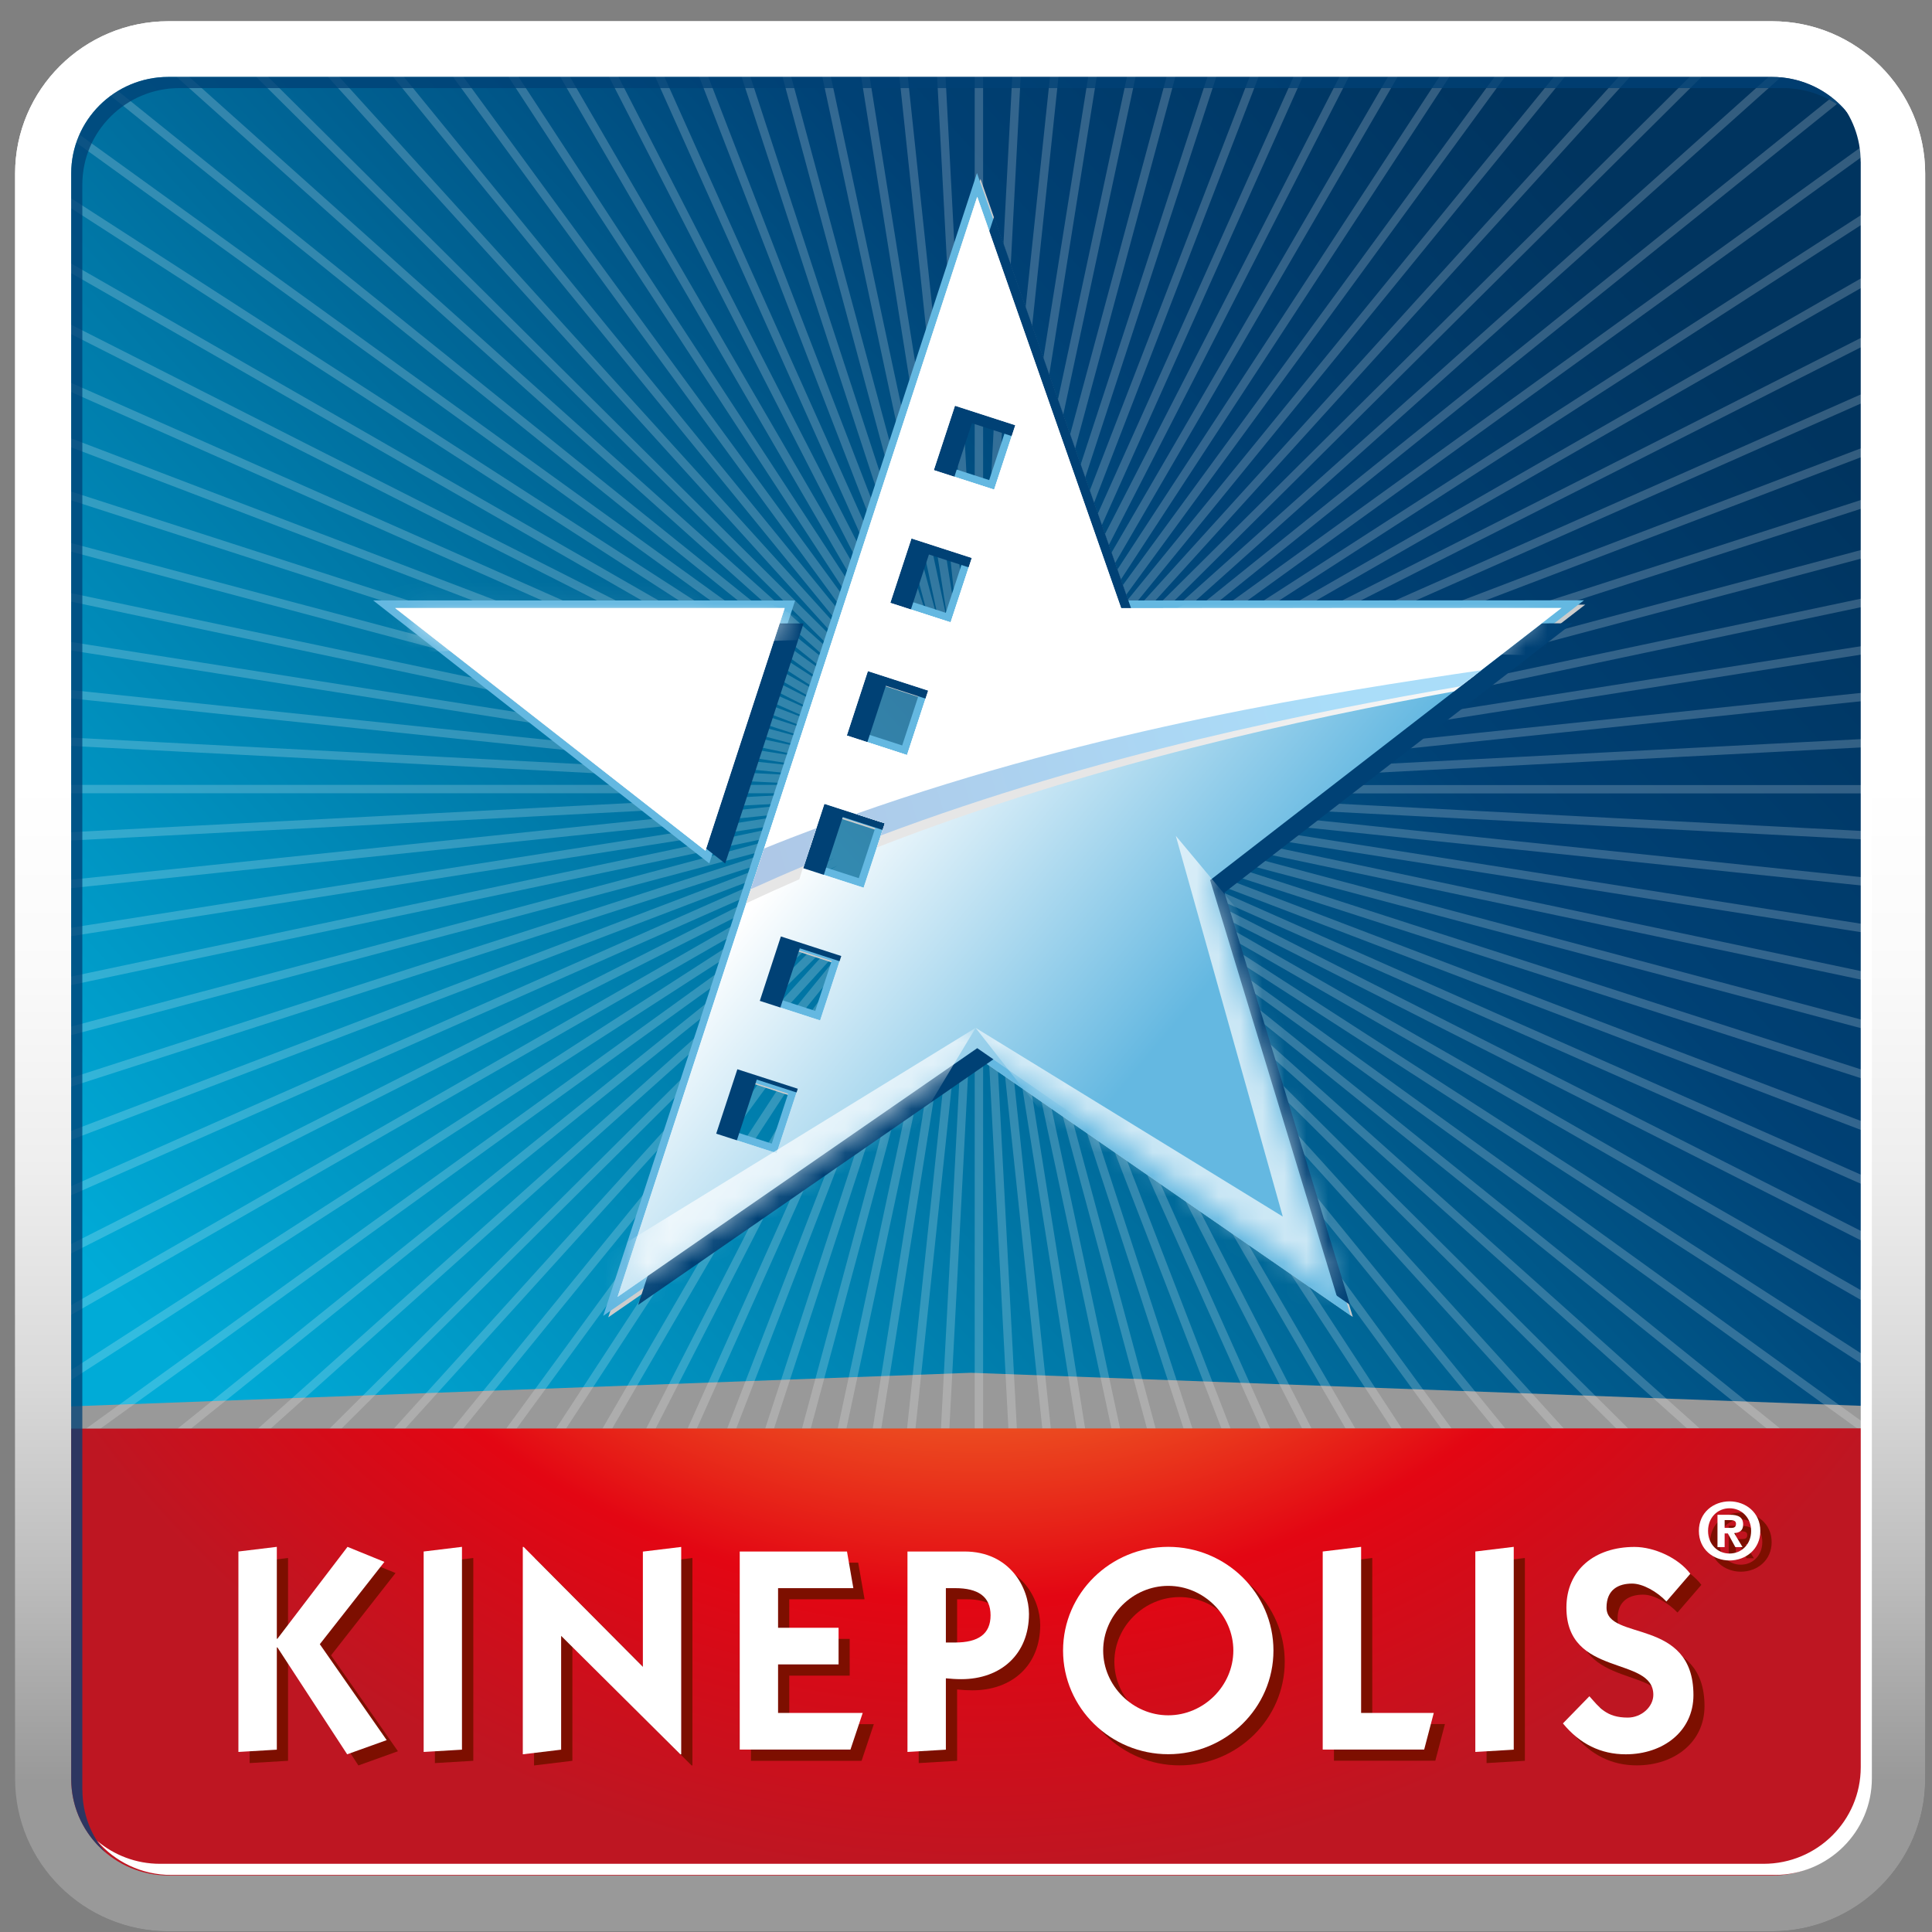 <svg width="88" height="88" viewBox="0 0 88 88" fill="none" xmlns="http://www.w3.org/2000/svg">
<rect x="0" y="0" width="88" height="88" fill="#808080" stroke="none"/>
<path d="M80.707 87.967H7.67C3.82 87.967 0.688 84.856 0.688 81.029V7.904C0.688 4.078 3.82 0.967 7.67 0.967H80.707C84.557 0.967 87.689 4.078 87.689 7.904V81.029C87.689 84.856 84.557 87.967 80.707 87.967Z" fill="url(#paint0_linear_4834_10952)"/>
<path d="M80.707 87.967H7.67C3.82 87.967 0.688 84.856 0.688 81.029V7.904C0.688 4.078 3.82 0.967 7.67 0.967H80.707C84.557 0.967 87.689 4.078 87.689 7.904V81.029C87.689 84.856 84.557 87.967 80.707 87.967Z" fill="url(#paint1_linear_4834_10952)"/>
<path d="M80.707 3.504H7.671C5.225 3.504 3.243 5.473 3.243 7.904V65.073H85.134V7.904C85.134 5.473 83.153 3.504 80.707 3.504Z" fill="url(#paint2_linear_4834_10952)"/>
<g style="mix-blend-mode:multiply">
<path d="M7.671 82.894H80.707C83.153 82.894 85.134 80.925 85.134 78.495V64.047L44.222 62.528L3.239 64.058V78.495C3.239 80.925 5.221 82.894 7.667 82.894H7.671Z" fill="#999999"/>
</g>
<path opacity="0.2" d="M3.243 62.854L38.575 40.057L3.92 65.073H4.571L38.796 40.365L8.089 65.073H8.696L39.032 40.665L11.75 65.073H12.323L39.283 40.949L15.009 65.073H15.551L39.562 41.211L17.939 65.073H18.453L39.837 41.476L20.605 65.073H21.097L40.135 41.715L23.055 65.073H23.527L40.44 41.946L25.323 65.073H25.78L40.766 42.142L27.44 65.073H27.881L41.083 42.349L29.43 65.073H29.859L41.435 42.499L31.318 65.073H31.736L41.779 42.661L33.122 65.073H33.532L42.139 42.791L34.852 65.073H35.254L42.503 42.915L36.528 65.073H36.926L42.875 43.022L38.157 65.073H38.552L43.254 43.099L39.752 65.073H40.139L43.633 43.149L41.315 65.073H41.698L44.017 43.172L42.859 65.073H43.242L44.396 43.238V65.073H44.779V43.215L45.932 65.073H46.316L45.162 43.18L47.477 65.073H47.864L45.549 43.164L49.04 65.073H49.427L45.925 43.092L50.627 65.073H51.018L46.296 43.007L52.245 65.073H52.639L46.66 42.892L53.913 65.073H54.315L47.028 42.78L55.639 65.073H56.049L47.388 42.649L57.435 65.073H57.853L47.744 42.511L59.312 65.073H59.742L48.08 42.334L61.294 65.073H61.735L48.409 42.142L63.395 65.073H63.852L48.727 41.926L65.651 65.073H66.124L49.036 41.703L68.078 65.073H68.57L49.346 41.484L70.722 65.073H71.236L49.617 41.215L73.628 65.073H74.17L49.892 40.949L76.856 65.073H77.429L50.147 40.665L80.482 65.073H81.09L50.383 40.365L84.608 65.073H85.119V64.969L50.635 40.073L85.119 62.324V61.87L50.813 39.734L85.119 59.416V58.974L51.002 39.404L85.119 56.678V56.247L51.184 39.065L85.119 54.078V53.663L51.335 38.715L85.119 51.602V51.194L51.478 38.361L85.119 49.225V48.825L51.595 38L85.119 46.926V46.533L51.684 37.631L85.119 44.695V44.307L51.78 37.265L85.119 42.515V42.13L51.831 36.892L85.119 40.369V39.988L51.869 36.515L85.119 38.246V37.865L51.927 36.139H85.119V35.758H51.893L85.119 34.027V33.647L51.877 35.377L85.119 31.904V31.524L51.827 35L85.119 29.762V29.378L51.776 34.623L85.119 27.582V27.194L51.688 34.254L85.119 25.352V24.959L51.595 33.885L85.119 23.059V22.66L51.459 33.527L85.119 20.691V20.283L51.335 33.17L85.119 18.222V17.806L51.181 32.82L85.119 15.637V15.21L51.022 32.474L85.119 12.915V12.476L50.821 32.154L85.119 10.023V9.569L50.604 31.843L85.034 6.977C85.007 6.842 84.972 6.712 84.929 6.581L50.399 31.508L83.726 4.693C83.629 4.604 83.532 4.52 83.431 4.439L50.151 31.216L81.105 3.524C80.974 3.512 80.842 3.504 80.707 3.504H80.556L49.895 30.935L77.502 3.504H76.96L49.625 30.666L74.24 3.504H73.725L49.338 30.416L71.271 3.504H70.776L49.044 30.17L68.543 3.504H68.07L48.734 29.947L66.015 3.504H65.558L48.417 29.735L63.658 3.504H63.217L48.088 29.543L61.437 3.504H61.007L47.74 29.378L59.335 3.504H58.917L47.395 29.216L57.326 3.504H56.916L47.032 29.09L55.399 3.504H54.996L46.672 28.959L53.534 3.504H53.135L46.292 28.874L51.722 3.504H51.331L45.921 28.793L49.954 3.504H49.566L45.545 28.728L48.212 3.504H47.825L45.162 28.693L46.49 3.504H46.106L44.779 28.686V3.504H44.396V28.659L43.068 3.504H42.685L44.017 28.693L41.35 3.504H40.967L43.637 28.743L39.612 3.504H39.225L43.254 28.786L37.847 3.504H37.456L42.883 28.866L36.04 3.504H35.645L42.511 28.959L34.182 3.504H33.78L42.143 29.078L32.263 3.504H31.852L41.791 29.232L30.265 3.504H29.848L41.447 29.389L28.172 3.504H27.742L41.102 29.559L25.962 3.504H25.52L40.769 29.747L23.62 3.504H23.163L40.448 29.947L21.108 3.504H20.636L40.139 30.178L18.399 3.504H17.908L39.848 30.424L15.454 3.504H14.939L39.554 30.67L12.214 3.504H11.673L39.283 30.943L8.619 3.504H8.046L39.024 31.22L5.376 4.147C5.263 4.216 5.151 4.289 5.043 4.366L38.788 31.52L3.619 6.131C3.564 6.25 3.518 6.373 3.475 6.496L38.556 31.824L3.243 9.034V9.488L38.343 32.139L3.243 12.003V12.442L38.142 32.462L3.243 14.791V15.222L37.99 32.816L3.243 17.441V17.86L37.832 33.166L3.243 19.968V20.375L37.7 33.52L3.243 22.39V22.79L37.576 33.873L3.243 24.736V25.128L37.483 34.246L3.243 27.017V27.405L37.391 34.62L3.243 29.243V29.628L37.344 34.996L3.243 31.431V31.812L37.302 35.369L3.243 33.597V33.977L37.275 35.75H3.243V36.131H37.282L3.243 37.904V38.284L37.298 36.512L3.243 40.069V40.453L37.344 36.892L3.243 42.257V42.642L37.395 37.265L3.243 44.48V44.868L37.487 37.638L3.243 46.756V47.149L37.584 38.008L3.243 49.094V49.495L37.693 38.373L3.243 51.51V51.917L37.847 38.719L3.243 54.029V54.444L37.983 39.077L3.243 56.663V57.09L38.153 39.419L3.243 59.447V59.889L38.347 39.75L3.243 62.4V62.854ZM41.989 35.865L41.996 35.75L42.016 35.581L42.031 35.473L42.062 35.323L42.093 35.208L42.132 35.085L42.19 34.927L42.232 34.839L42.306 34.696L42.368 34.593L42.449 34.466L42.526 34.362L42.6 34.27L42.708 34.147L42.794 34.062L42.898 33.97L43.01 33.881L43.115 33.804L43.223 33.735L43.359 33.658L43.463 33.608L43.595 33.55L43.718 33.5L43.858 33.458L43.989 33.423L44.113 33.397L44.249 33.377L44.392 33.362L44.527 33.354H44.663L44.798 33.362L44.926 33.373L45.073 33.397L45.209 33.423L45.325 33.454L45.452 33.497L45.588 33.55L45.712 33.604L45.84 33.67L45.952 33.735L46.068 33.808L46.165 33.877L46.285 33.973L46.377 34.054L46.493 34.17L46.559 34.243L46.656 34.362L46.737 34.473L46.811 34.585L46.877 34.696L46.946 34.831L46.997 34.946L47.047 35.081L47.086 35.2L47.12 35.323L47.148 35.462L47.171 35.604L47.186 35.735L47.194 35.862V36L47.186 36.158L47.175 36.265L47.151 36.419L47.124 36.538L47.086 36.681L47.047 36.792L46.993 36.935L46.943 37.046L46.877 37.177L46.807 37.296L46.73 37.411L46.66 37.504L46.552 37.635L46.486 37.704L46.374 37.815L46.273 37.904L46.165 37.992L46.079 38.054L45.932 38.146L45.832 38.204L45.716 38.265L45.58 38.327L45.456 38.373L45.317 38.419L45.181 38.454L45.085 38.473L44.926 38.5L44.783 38.515H44.671L44.524 38.519L44.38 38.511L44.253 38.496L44.113 38.473L43.978 38.446L43.858 38.415L43.726 38.373L43.595 38.323L43.475 38.269L43.347 38.204L43.242 38.146L43.123 38.069L43.014 37.992L42.91 37.907L42.797 37.807L42.716 37.727L42.612 37.608L42.534 37.515L42.461 37.415L42.376 37.285L42.31 37.169L42.248 37.046L42.194 36.931L42.143 36.8L42.105 36.677L42.066 36.538L42.039 36.412L42.02 36.285L42.004 36.146L41.996 36V35.865H41.989Z" fill="white"/>
<path d="M7.671 85.429H80.707C83.153 85.429 85.134 83.46 85.134 81.03V65.059L3.243 65.07V81.026C3.243 83.456 5.225 85.425 7.671 85.425V85.429Z" fill="url(#paint3_radial_4834_10952)"/>
<g style="mix-blend-mode:multiply">
<path d="M16.337 70.965L18.016 71.649L15.079 75.399L18.125 79.767L16.325 80.414L13.148 75.545H13.12V80.202L11.371 80.306V71.176L13.12 70.965V75.149H13.148L16.34 70.965H16.337Z" fill="#7D0F00"/>
<path d="M19.809 80.306V71.176L21.558 70.965V80.202L19.809 80.306Z" fill="#7D0F00"/>
<path d="M24.325 80.414V70.965H24.364L29.794 76.426V71.176L31.539 70.965V80.414H31.501L26.071 75.018V80.202L24.321 80.414H24.325Z" fill="#7D0F00"/>
<path d="M34.205 80.202V71.176H39.089L39.38 72.845H35.95V74.649H38.702V76.322H35.95V78.533H39.801L39.244 80.202H34.201H34.205Z" fill="#7D0F00"/>
<path d="M43.595 80.202L41.846 80.306V71.176H44.443C46.521 71.176 47.38 72.845 47.38 74.018C47.38 75.845 46.111 76.991 44.296 76.991C44.056 76.991 43.831 76.979 43.595 76.952V80.202ZM43.595 75.322H44.017C45.066 75.322 45.635 74.941 45.635 74.084C45.635 73.226 45.066 72.845 44.017 72.845H43.595V75.318V75.322Z" fill="#7D0F00"/>
<path d="M53.727 70.965C56.347 70.965 58.518 73.072 58.518 75.687C58.518 78.302 56.347 80.41 53.727 80.41C51.107 80.41 48.935 78.306 48.935 75.687C48.935 73.068 51.107 70.965 53.727 70.965ZM53.727 78.637C55.341 78.637 56.692 77.295 56.692 75.691C56.692 74.088 55.341 72.745 53.727 72.745C52.113 72.745 50.758 74.088 50.758 75.691C50.758 77.295 52.109 78.637 53.727 78.637Z" fill="#7D0F00"/>
<path d="M60.76 80.202V71.176L62.505 70.965V78.529H65.814L65.377 80.198H60.756L60.76 80.202Z" fill="#7D0F00"/>
<path d="M67.711 80.306V71.176L69.456 70.965V80.202L67.711 80.306Z" fill="#7D0F00"/>
<path d="M72.901 77.768C73.35 78.268 73.667 78.741 74.646 78.741C75.269 78.741 75.811 78.252 75.811 77.702C75.811 75.914 71.852 76.926 71.852 73.73C71.852 72.007 73.149 70.965 74.952 70.965C75.854 70.965 76.953 71.465 77.495 72.188L76.407 73.449C75.986 73.003 75.335 72.634 74.844 72.634C74.236 72.634 73.679 72.895 73.679 73.726C73.679 75.264 77.638 74.161 77.638 77.714C77.638 79.36 76.26 80.41 74.553 80.41C73.416 80.41 72.463 79.937 71.693 79.002L72.901 77.764V77.768Z" fill="#7D0F00"/>
<path d="M77.894 70.242C77.894 69.4 78.567 68.896 79.295 68.896C80.022 68.896 80.696 69.4 80.696 70.242C80.696 71.084 80.026 71.588 79.295 71.588C78.563 71.588 77.894 71.084 77.894 70.242ZM79.291 69.207C78.745 69.207 78.311 69.627 78.311 70.238C78.311 70.85 78.745 71.269 79.291 71.269C79.836 71.269 80.27 70.85 80.27 70.238C80.27 69.627 79.825 69.207 79.291 69.207ZM79.066 70.973H78.741V69.5H79.299C79.686 69.5 79.91 69.604 79.91 69.946C79.91 70.215 79.747 70.319 79.5 70.338L79.887 70.977H79.558L79.213 70.353H79.066V70.977V70.973ZM79.345 70.103C79.488 70.103 79.585 70.073 79.585 69.911C79.585 69.75 79.407 69.746 79.287 69.746H79.062V70.103H79.341H79.345Z" fill="#7D0F00"/>
</g>
<path d="M15.829 70.457L17.509 71.142L14.567 74.891L17.613 79.26L15.813 79.906L12.636 75.038H12.609V79.695L10.859 79.799V70.669L12.609 70.457V74.642H12.636L15.829 70.457Z" fill="white"/>
<path d="M19.297 79.799V70.669L21.042 70.457V79.695L19.297 79.799Z" fill="white"/>
<path d="M23.813 79.906V70.461H23.852L29.282 75.922V70.673L31.028 70.461V79.906H30.989L25.559 74.511V79.695L23.81 79.906H23.813Z" fill="white"/>
<path d="M33.694 79.695V70.669H38.579L38.869 72.338H35.44V74.142H38.196V75.811H35.44V78.022H39.295L38.737 79.691H33.694V79.695Z" fill="white"/>
<path d="M43.083 79.695L41.334 79.799V70.669H43.931C46.009 70.669 46.868 72.338 46.868 73.511C46.868 75.341 45.595 76.484 43.784 76.484C43.544 76.484 43.319 76.468 43.083 76.445V79.695ZM43.083 74.814H43.505C44.55 74.814 45.119 74.434 45.119 73.576C45.119 72.719 44.55 72.338 43.505 72.338H43.083V74.811V74.814Z" fill="white"/>
<path d="M53.212 70.457C55.833 70.457 58.004 72.561 58.004 75.18C58.004 77.799 55.833 79.902 53.212 79.902C50.592 79.902 48.421 77.799 48.421 75.18C48.421 72.561 50.592 70.457 53.212 70.457ZM53.212 78.13C54.826 78.13 56.177 76.787 56.177 75.18C56.177 73.573 54.826 72.234 53.212 72.234C51.598 72.234 50.248 73.576 50.248 75.18C50.248 76.784 51.598 78.13 53.212 78.13Z" fill="white"/>
<path d="M60.248 79.695V70.669L61.997 70.457V78.022H65.306L64.869 79.691H60.248V79.695Z" fill="white"/>
<path d="M67.199 79.799V70.669L68.949 70.457V79.695L67.199 79.799Z" fill="white"/>
<path d="M72.393 77.26C72.842 77.76 73.159 78.234 74.142 78.234C74.766 78.234 75.307 77.745 75.307 77.195C75.307 75.407 71.348 76.418 71.348 73.223C71.348 71.5 72.645 70.461 74.448 70.461C75.35 70.461 76.449 70.961 76.991 71.684L75.903 72.946C75.482 72.5 74.831 72.13 74.34 72.13C73.732 72.13 73.175 72.392 73.175 73.223C73.175 74.761 77.134 73.657 77.134 77.21C77.134 78.856 75.756 79.906 74.05 79.906C72.912 79.906 71.956 79.433 71.189 78.499L72.393 77.264V77.26Z" fill="white"/>
<path d="M77.382 69.731C77.382 68.888 78.051 68.385 78.779 68.385C79.507 68.385 80.18 68.888 80.18 69.731C80.18 70.573 79.51 71.077 78.779 71.077C78.047 71.077 77.382 70.577 77.382 69.731ZM78.779 68.7C78.233 68.7 77.8 69.119 77.8 69.731C77.8 70.342 78.233 70.761 78.779 70.761C79.325 70.761 79.762 70.342 79.762 69.731C79.762 69.119 79.317 68.7 78.779 68.7ZM78.555 70.469H78.229V68.996H78.787C79.174 68.996 79.398 69.1 79.398 69.442C79.398 69.712 79.236 69.815 78.988 69.831L79.371 70.469H79.042L78.702 69.846H78.555V70.469ZM78.833 69.596C78.976 69.596 79.073 69.565 79.073 69.404C79.073 69.242 78.895 69.239 78.775 69.239H78.555V69.592H78.833V69.596Z" fill="white"/>
<g style="mix-blend-mode:multiply" opacity="0.76">
<path d="M3.75 81.536V8.411C3.75 5.981 5.732 4.012 8.178 4.012H81.218C82.309 4.012 83.308 4.408 84.082 5.058C83.269 4.108 82.061 3.504 80.707 3.504H7.671C5.225 3.504 3.243 5.473 3.243 7.904V81.029C3.243 82.375 3.851 83.575 4.807 84.382C4.149 83.613 3.754 82.621 3.754 81.536H3.75Z" fill="#004175"/>
</g>
<path d="M84.754 7.366V80.495C84.754 82.925 82.773 84.894 80.327 84.894H7.287C6.195 84.894 5.197 84.498 4.423 83.848C5.236 84.798 6.443 85.401 7.798 85.401H80.834C83.28 85.401 85.261 83.433 85.261 81.002V7.87C85.261 6.527 84.654 5.324 83.698 4.516C84.352 5.285 84.751 6.277 84.751 7.362L84.754 7.366Z" fill="white"/>
<g opacity="0.67">
<mask id="mask0_4834_10952" style="mask-type:luminance" maskUnits="userSpaceOnUse" x="28" y="10" width="42" height="48">
<path d="M69.672 27.979H50.681L44.477 10.254L28.969 57.671L44.477 46.949L59.985 57.671L54.513 39.704L69.672 27.975V27.979Z" fill="white"/>
</mask>
<g mask="url(#mask0_4834_10952)">
<g opacity="0.64">
<path d="M53.185 38.097L57.795 54.506L44.559 46.376L58.093 63.67L68.508 56.429L53.185 38.097Z" fill="white"/>
</g>
</g>
</g>
<g opacity="0.67">
<mask id="mask1_4834_10952" style="mask-type:luminance" maskUnits="userSpaceOnUse" x="29" y="39" width="17" height="19">
<path d="M35.316 39.712L29.526 57.579L45.22 47.134L35.316 39.712Z" fill="white"/>
</mask>
<g mask="url(#mask1_4834_10952)">
<g opacity="0.62">
<path d="M44.559 46.377L27.004 57.167L33.216 65.312L44.559 46.377Z" fill="white"/>
</g>
</g>
</g>
<g opacity="0.67">
<mask id="mask2_4834_10952" style="mask-type:luminance" maskUnits="userSpaceOnUse" x="50" y="28" width="19" height="13">
<path d="M54.164 40.373L68.925 28.659L50.034 28.748L54.16 40.373H54.164Z" fill="white"/>
</mask>
<g mask="url(#mask2_4834_10952)">
<path d="M50.17 29.743L70.802 30.386L70.156 20.187L50.17 29.743Z" fill="white"/>
</g>
</g>
<g style="mix-blend-mode:multiply">
<path d="M27.704 60.008L27.991 59.132L44.373 9.027L44.66 8.15L44.965 9.019L51.448 27.544H71.295L72.205 27.54L71.489 28.093L55.64 40.353L61.36 59.132L61.619 59.985L60.884 59.474L44.675 48.268L28.47 59.474L27.708 60.001L27.704 60.008ZM33.177 51.594L35.332 52.29L36.103 49.944L33.947 49.245L33.177 51.59V51.594ZM35.158 45.545L37.314 46.245L38.084 43.903L35.928 43.203L35.158 45.545ZM37.14 39.503L39.296 40.203L40.066 37.858L37.91 37.161L37.14 39.507V39.503ZM39.121 33.458L41.277 34.158L42.044 31.812L39.888 31.116L39.118 33.458H39.121ZM41.103 27.413L43.259 28.109L44.029 25.763L41.873 25.063L41.103 27.409V27.413ZM43.085 21.371L45.24 22.067L46.007 19.721L43.851 19.025L43.085 21.371Z" fill="#CCCCCC"/>
</g>
<g style="mix-blend-mode:multiply">
<path d="M35.896 27.856H18.158L32.289 38.904L35.896 27.856Z" fill="#CCCCCC"/>
</g>
<g style="mix-blend-mode:multiply">
<path d="M27.474 59.939L27.795 58.963L44.182 8.858L44.499 7.881L44.84 8.85L51.315 27.351L71.134 27.344H72.148L71.347 27.963L55.518 40.211L61.226 58.966L61.517 59.92L60.692 59.351L44.507 48.16L28.321 59.351L27.47 59.939H27.474ZM33.062 51.413L35.152 52.09L35.899 49.814L33.809 49.137L33.062 51.413ZM35.044 45.368L37.134 46.045L37.881 43.768L35.791 43.092L35.044 45.368ZM37.025 39.323L39.115 40L39.862 37.723L37.776 37.05L37.029 39.327L37.025 39.323ZM39.007 33.278L41.093 33.954L41.84 31.678L39.754 31.001L39.007 33.278ZM40.992 27.236L43.079 27.913L43.825 25.636L41.739 24.959L40.992 27.236ZM42.97 21.191L45.056 21.867L45.803 19.591L43.717 18.914L42.97 21.191Z" fill="#64B8E1"/>
<path d="M32.308 39.327L31.913 39.019L17.787 27.967L16.997 27.348H18.003L35.737 27.352H36.217L36.07 27.805L32.463 38.854L32.308 39.327Z" fill="#64B8E1"/>
</g>
<path d="M71.135 27.694L51.068 27.702L44.512 8.966L28.129 59.071L44.512 47.742L60.899 59.071L55.12 40.089L71.135 27.694ZM35.374 52.525L32.622 51.637L33.586 48.703L36.338 49.591L35.374 52.525ZM37.356 46.48L34.608 45.588L35.568 42.654L38.319 43.546L37.356 46.48ZM39.337 40.435L36.589 39.546L37.553 36.612L40.301 37.501L39.337 40.435ZM41.319 34.393L38.571 33.501L39.531 30.567L42.279 31.455L41.315 34.389L41.319 34.393ZM43.3 28.348L40.553 27.459L41.516 24.525L44.264 25.414L43.3 28.348ZM45.282 22.302L42.534 21.414L43.498 18.48L46.246 19.368L45.282 22.302Z" fill="url(#paint4_linear_4834_10952)"/>
<path d="M35.737 27.698H18L32.13 38.746L35.737 27.698Z" fill="url(#paint5_linear_4834_10952)"/>
<path d="M71.617 28.393L51.763 28.401L45.28 9.865L29.067 59.436L45.28 48.229L61.493 59.436L55.772 40.654L71.621 28.393H71.617ZM36.235 52.959L33.518 52.079L34.47 49.175L37.191 50.056L36.239 52.959H36.235ZM38.197 46.98L35.477 46.099L36.429 43.195L39.15 44.076L38.197 46.98ZM40.156 41L37.435 40.119L38.387 37.215L41.104 38.096L40.152 41H40.156ZM42.118 35.02L39.397 34.139L40.349 31.235L43.07 32.116L42.118 35.02ZM44.08 29.04L41.359 28.159L42.312 25.256L45.032 26.136L44.08 29.04ZM46.039 23.06L43.318 22.179L44.27 19.276L46.991 20.156L46.039 23.06Z" fill="#004175"/>
<path d="M36.6 28.398H19.052L33.031 39.331L36.6 28.398Z" fill="#004175"/>
<path d="M71.135 27.694L51.068 27.702L44.512 8.966L28.129 59.071L44.512 47.742L60.899 59.071L55.12 40.089L71.135 27.694ZM35.374 52.525L32.622 51.637L33.586 48.703L36.338 49.591L35.374 52.525ZM37.356 46.48L34.608 45.588L35.568 42.654L38.319 43.546L37.356 46.48ZM39.337 40.435L36.589 39.546L37.553 36.612L40.301 37.501L39.337 40.435ZM41.319 34.393L38.571 33.501L39.531 30.567L42.279 31.455L41.315 34.389L41.319 34.393ZM43.3 28.348L40.553 27.459L41.516 24.525L44.264 25.414L43.3 28.348ZM45.282 22.302L42.534 21.414L43.498 18.48L46.246 19.368L45.282 22.302Z" fill="url(#paint6_linear_4834_10952)"/>
<path d="M35.737 27.698H18L32.13 38.746L35.737 27.698Z" fill="url(#paint7_linear_4834_10952)"/>
<g opacity="0.67">
<mask id="mask3_4834_10952" style="mask-type:luminance" maskUnits="userSpaceOnUse" x="27" y="8" width="44" height="51">
<path d="M70.977 27.382H50.91L44.358 8.654L27.971 58.759L44.358 47.429L60.744 58.759L54.962 39.777L70.981 27.386L70.977 27.382Z" fill="white"/>
</mask>
<g mask="url(#mask3_4834_10952)">
<path d="M53.557 38.073L58.429 55.413L44.438 46.818L58.743 65.092L69.746 57.439L53.557 38.073Z" fill="white"/>
</g>
</g>
<path d="M18.004 27.694L32.134 38.746L35.741 27.698H18.004V27.694ZM51.068 27.702L44.511 8.966L34.495 39.589C35.281 39.262 36.078 38.947 36.883 38.639L37.545 36.612L40.154 37.454C50.417 33.932 61.27 31.886 66.901 30.967L71.131 27.69L51.064 27.698L51.068 27.702ZM41.319 34.393L38.571 33.501L39.53 30.567L42.278 31.455L41.315 34.389L41.319 34.393ZM43.3 28.348L40.552 27.459L41.516 24.525L44.264 25.414L43.3 28.348ZM45.282 22.302L42.534 21.414L43.497 18.48L46.245 19.368L45.282 22.302Z" fill="white"/>
<g opacity="0.67">
<mask id="mask4_4834_10952" style="mask-type:luminance" maskUnits="userSpaceOnUse" x="28" y="39" width="18" height="20">
<path d="M34.673 39.777L28.554 58.655L45.138 47.618L34.673 39.777Z" fill="white"/>
</mask>
<g mask="url(#mask4_4834_10952)">
<path d="M44.438 46.818L25.892 58.221L32.452 66.831L44.438 46.818Z" fill="white"/>
</g>
</g>
<g opacity="0.67">
<mask id="mask5_4834_10952" style="mask-type:luminance" maskUnits="userSpaceOnUse" x="50" y="28" width="21" height="13">
<path d="M54.59 40.477L70.188 28.102L50.228 28.194L54.59 40.477Z" fill="white"/>
</mask>
<g mask="url(#mask5_4834_10952)">
<path d="M50.372 29.244L72.169 29.928L71.488 19.149L50.372 29.244Z" fill="white"/>
</g>
</g>
<g opacity="0.67">
<mask id="mask6_4834_10952" style="mask-type:luminance" maskUnits="userSpaceOnUse" x="18" y="27" width="18" height="12">
<path d="M35.699 27.971L18.573 27.944L32.278 38.339L35.703 27.971H35.699Z" fill="white"/>
</mask>
<g mask="url(#mask6_4834_10952)">
<path d="M38.392 29.09L16.591 29.771L17.276 18.992L38.392 29.09Z" fill="white"/>
</g>
</g>
<path d="M33.989 41.142C34.794 40.766 35.603 40.4 36.408 40.05L36.954 38.312C36.168 38.616 35.386 38.931 34.601 39.258L33.985 41.142H33.989ZM39.682 37.301L40.302 37.501L39.942 38.6C49.861 34.743 59.502 32.736 66.233 31.49L67.219 30.729C60.613 31.778 50.364 33.501 39.686 37.301H39.682Z" fill="url(#paint8_linear_4834_10952)"/>
<path d="M38.977 37.074L40.301 37.501L40.119 38.054C50.12 34.297 59.826 32.416 66.526 31.259L67.474 30.528C60.732 31.517 50.046 33.166 38.981 37.074H38.977ZM34.197 40.5C35.006 40.135 35.811 39.781 36.62 39.443L37.181 37.724C36.388 38.02 35.594 38.327 34.801 38.65L34.197 40.5Z" fill="url(#paint9_linear_4834_10952)"/>
<defs>
<linearGradient id="paint0_linear_4834_10952" x1="43.269" y1="34.139" x2="47.809" y2="85.907" gradientUnits="userSpaceOnUse">
<stop stop-color="white"/>
<stop offset="1" stop-color="#666666"/>
</linearGradient>
<linearGradient id="paint1_linear_4834_10952" x1="44.187" y1="35.493" x2="44.187" y2="81.164" gradientUnits="userSpaceOnUse">
<stop stop-color="white"/>
<stop offset="0.19" stop-color="#FAFAFA"/>
<stop offset="0.39" stop-color="#EEEEEE"/>
<stop offset="0.6" stop-color="#D9D9D9"/>
<stop offset="0.8" stop-color="#BCBCBC"/>
<stop offset="1" stop-color="#999999"/>
</linearGradient>
<linearGradient id="paint2_linear_4834_10952" x1="10.895" y1="65.323" x2="73.234" y2="8.781" gradientUnits="userSpaceOnUse">
<stop stop-color="#00ABD7"/>
<stop offset="0.36" stop-color="#0079A8"/>
<stop offset="0.73" stop-color="#004175"/>
<stop offset="1" stop-color="#00345F"/>
</linearGradient>
<radialGradient id="paint3_radial_4834_10952" cx="0" cy="0" r="1" gradientUnits="userSpaceOnUse" gradientTransform="translate(44.582 36.151) scale(49.888 49.57)">
<stop offset="0.34" stop-color="#F9B233"/>
<stop offset="0.74" stop-color="#E30613"/>
<stop offset="0.83" stop-color="#D50B18"/>
<stop offset="1" stop-color="#BE1622"/>
</radialGradient>
<linearGradient id="paint4_linear_4834_10952" x1="30.049" y1="27.287" x2="53.45" y2="46.769" gradientUnits="userSpaceOnUse">
<stop stop-color="#E6E6E6"/>
<stop offset="0.4" stop-color="white"/>
<stop offset="1" stop-color="#64B8E1"/>
</linearGradient>
<linearGradient id="paint5_linear_4834_10952" x1="28.554" y1="29.078" x2="51.956" y2="48.561" gradientUnits="userSpaceOnUse">
<stop stop-color="#E6E6E6"/>
<stop offset="0.4" stop-color="white"/>
<stop offset="1" stop-color="#64B8E1"/>
</linearGradient>
<linearGradient id="paint6_linear_4834_10952" x1="30.049" y1="27.287" x2="53.45" y2="46.769" gradientUnits="userSpaceOnUse">
<stop stop-color="#E6E6E6"/>
<stop offset="0.4" stop-color="white"/>
<stop offset="1" stop-color="#64B8E1"/>
</linearGradient>
<linearGradient id="paint7_linear_4834_10952" x1="28.554" y1="29.078" x2="51.956" y2="48.561" gradientUnits="userSpaceOnUse">
<stop stop-color="#E6E6E6"/>
<stop offset="0.4" stop-color="white"/>
<stop offset="1" stop-color="#64B8E1"/>
</linearGradient>
<linearGradient id="paint8_linear_4834_10952" x1="50.345" y1="35.724" x2="75.929" y2="57.024" gradientUnits="userSpaceOnUse">
<stop stop-color="#E6E6E6"/>
<stop offset="0.4" stop-color="white"/>
<stop offset="1" stop-color="#64B8E1"/>
</linearGradient>
<linearGradient id="paint9_linear_4834_10952" x1="60.712" y1="31.759" x2="25.262" y2="42.226" gradientUnits="userSpaceOnUse">
<stop stop-color="#AADDF9"/>
<stop offset="1" stop-color="#B0C0E0"/>
</linearGradient>
</defs>
</svg>
